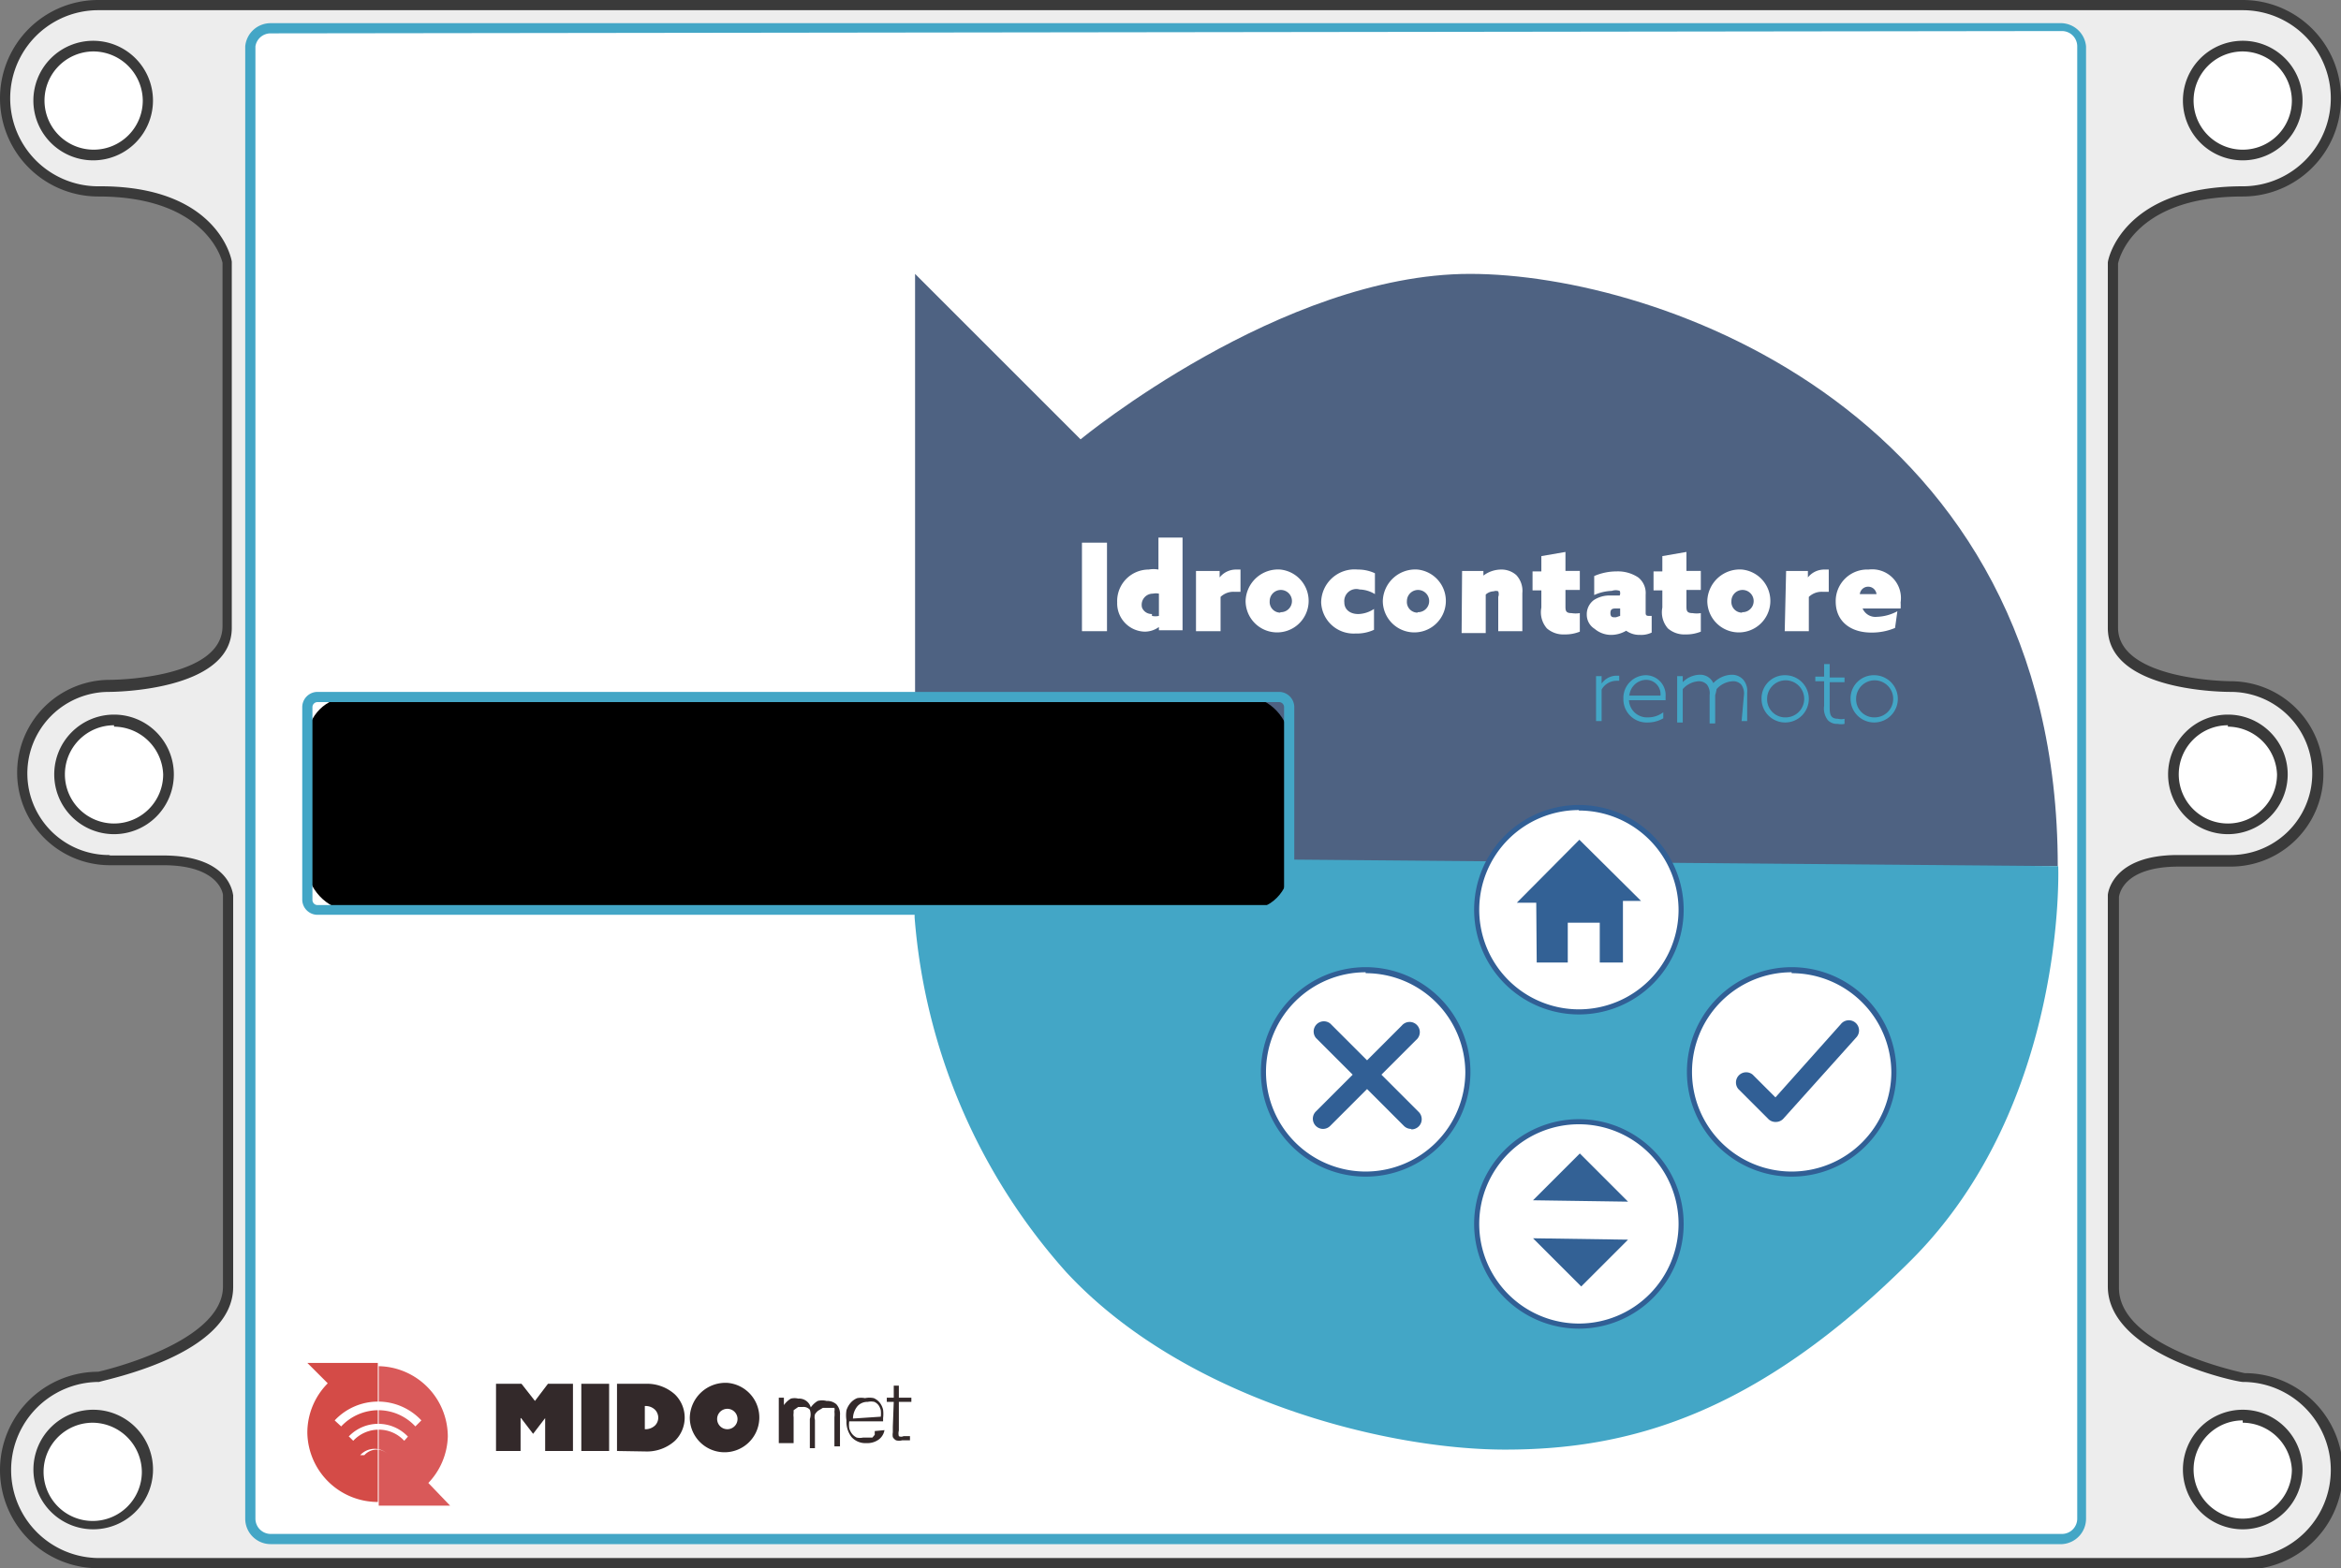 <svg id="Layer_1" data-name="Layer 1" xmlns="http://www.w3.org/2000/svg" viewBox="0 0 50.5 33.84"><rect x="0" y="0" width="50.5" height="33.84" fill="#808080" stroke="none"/><defs><style>.cls-1{fill:#ededed;}.cls-2{fill:#3a3a3a;}.cls-3{fill:#fff;}.cls-4{fill:#43a6c6;}.cls-5{fill:#33292a;}.cls-6{fill:#d44b47;}.cls-7{fill:#d95959;}.cls-8{fill:#302f42;}.cls-9{fill:#4e6282;}.cls-10{fill:#315f95;}.cls-11{fill:#336195;}</style></defs><title>midomet-wired-solo</title><path class="cls-1" d="M2.12,33.73a2,2,0,0,1,0-4s2.8-.55,2.8-1.95V19.31s0-.75-1.4-.75H2.38a1.87,1.87,0,1,1,0-3.75s2.54,0,2.54-1.27V5.67s-.29-1.54-2.8-1.54a2,2,0,1,1,0-4H48.38a2,2,0,0,1,0,4c-2.51,0-2.8,1.54-2.8,1.54v7.88c0,1.27,2.54,1.27,2.54,1.27a1.87,1.87,0,0,1,0,3.75H47c-1.35,0-1.4.75-1.4.75v8.45c0,1.4,2.8,1.95,2.8,1.95a2,2,0,0,1,0,4Z"/><path class="cls-2" d="M48.38,33.84H2.12a2.12,2.12,0,1,1,0-4.24S4.81,29,4.81,27.76V19.31s-.06-.64-1.29-.64H2.37a2,2,0,0,1,0-4s2.43,0,2.43-1.16V5.67S4.5,4.24,2.12,4.24A2.12,2.12,0,1,1,2.12,0H48.38a2.12,2.12,0,0,1,0,4.24c-2.38,0-2.68,1.39-2.69,1.45v7.85c0,1.14,2.4,1.16,2.43,1.16a2,2,0,0,1,0,4H47c-1.22,0-1.28.62-1.29.65v8.44c0,1.29,2.68,1.83,2.71,1.84h0a2.12,2.12,0,0,1,0,4.24Zm-46-15.38H3.52c1.44,0,1.5.82,1.51.86v8.45c0,1.47-2.77,2-2.89,2.05a1.9,1.9,0,1,0,0,3.8H48.38a1.9,1.9,0,0,0,0-3.8c-.14,0-2.91-.59-2.91-2.06V19.31s.06-.86,1.51-.86h1.14a1.76,1.76,0,1,0,0-3.52c-.11,0-2.65,0-2.65-1.38V5.67c0-.09.34-1.65,2.91-1.65a1.9,1.9,0,0,0,0-3.8H2.12a1.9,1.9,0,1,0,0,3.8C4.69,4,5,5.59,5,5.65v7.9c0,1.36-2.54,1.38-2.65,1.38a1.76,1.76,0,1,0,0,3.52Z"/><circle class="cls-3" cx="2.02" cy="2.17" r="1.17"/><path class="cls-2" d="M2,3.46A1.29,1.29,0,1,1,3.3,2.17,1.29,1.29,0,0,1,2,3.46ZM2,1.11A1.06,1.06,0,1,0,3.08,2.17,1.07,1.07,0,0,0,2,1.11Z"/><circle class="cls-3" cx="2.02" cy="31.76" r="1.17"/><path class="cls-2" d="M2,33A1.29,1.29,0,1,1,3.3,31.76,1.29,1.29,0,0,1,2,33ZM2,30.7a1.06,1.06,0,1,0,1.06,1.06A1.07,1.07,0,0,0,2,30.7Z"/><circle class="cls-3" cx="2.46" cy="16.74" r="1.17"/><path class="cls-2" d="M2.46,18a1.29,1.29,0,1,1,1.29-1.29A1.29,1.29,0,0,1,2.46,18Zm0-2.35a1.06,1.06,0,1,0,1.06,1.06A1.07,1.07,0,0,0,2.46,15.68Z"/><circle class="cls-3" cx="48.06" cy="16.74" r="1.17"/><path class="cls-2" d="M48.06,18a1.29,1.29,0,1,1,1.29-1.29A1.29,1.29,0,0,1,48.06,18Zm0-2.35a1.06,1.06,0,1,0,1.06,1.06A1.07,1.07,0,0,0,48.06,15.68Z"/><circle class="cls-3" cx="48.38" cy="2.17" r="1.17"/><path class="cls-2" d="M48.38,3.46a1.29,1.29,0,1,1,1.29-1.29A1.29,1.29,0,0,1,48.38,3.46Zm0-2.35a1.06,1.06,0,1,0,1.06,1.06A1.07,1.07,0,0,0,48.38,1.11Z"/><circle class="cls-3" cx="48.38" cy="31.76" r="1.17"/><path class="cls-2" d="M48.38,33a1.29,1.29,0,1,1,1.29-1.29A1.29,1.29,0,0,1,48.38,33Zm0-2.35a1.06,1.06,0,1,0,1.06,1.06A1.07,1.07,0,0,0,48.38,30.7Z"/><rect class="cls-3" x="5.4" y="0.61" width="39.53" height="32.61" rx="0.44" ry="0.44"/><path class="cls-4" d="M44.48,33.32H5.84a.55.55,0,0,1-.55-.55V1A.55.55,0,0,1,5.84.5H44.48A.55.55,0,0,1,45,1V32.77A.55.55,0,0,1,44.48,33.32ZM5.84.72A.33.33,0,0,0,5.51,1V32.77a.33.33,0,0,0,.33.33H44.48a.33.33,0,0,0,.33-.33V1a.33.33,0,0,0-.33-.33Z"/><polygon class="cls-5" points="10.7 29.86 11.25 29.86 11.54 30.23 11.82 29.86 12.36 29.86 12.36 31.31 11.76 31.31 11.76 30.6 11.76 30.6 11.5 30.94 11.24 30.6 11.23 30.6 11.23 31.31 10.7 31.31 10.7 29.86"/><rect class="cls-5" x="12.54" y="29.86" width="0.6" height="1.45"/><path class="cls-5" d="M13.31,31.31V29.86h.61a.9.9,0,0,1,.64.23.7.7,0,0,1,0,1,.9.9,0,0,1-.64.23Zm.6-.47h0a.3.3,0,0,0,.22-.08.24.24,0,0,0,.07-.17.25.25,0,0,0-.07-.17.29.29,0,0,0-.22-.08h0Z"/><path class="cls-5" d="M15.69,29.84a.75.75,0,1,1-.81.75.77.77,0,0,1,.81-.75m0,1a.22.22,0,1,0-.22-.22.22.22,0,0,0,.22.22"/><path class="cls-6" d="M6.63,29.41l.44.44a1.51,1.51,0,0,0-.44,1.07v0a1.52,1.52,0,0,0,1.52,1.49h0v-3Z"/><path class="cls-7" d="M9.24,32a1.51,1.51,0,0,0,.42-1v0a1.52,1.52,0,0,0-1.49-1.52V31h0v1.49H9.71Z"/><path class="cls-8" d="M6.63,30.93v0h0v0"/><path class="cls-5" d="M16.8,30.16h.11v.16a.51.51,0,0,1,.15-.14.32.32,0,0,1,.16,0,.26.26,0,0,1,.27.19.48.48,0,0,1,.15-.14.37.37,0,0,1,.19,0,.3.3,0,0,1,.21.07.31.31,0,0,1,.08.24v.67H18v-.63a.52.52,0,0,0,0-.12.19.19,0,0,0,0-.08l-.06,0h-.09l-.1,0-.1.06a.3.3,0,0,0-.07.08.23.23,0,0,0,0,.12v.61h-.11v-.63a.31.31,0,0,0,0-.2.18.18,0,0,0-.15-.06l-.1,0-.1.07,0,0,0,0,0,.06a.32.32,0,0,0,0,.09v.56H16.8Z"/><path class="cls-5" d="M19.08,30.86a.32.32,0,0,1-.12.2.42.42,0,0,1-.27.08.4.4,0,0,1-.32-.13.54.54,0,0,1-.11-.36.69.69,0,0,1,0-.22.46.46,0,0,1,.09-.16.38.38,0,0,1,.14-.1.44.44,0,0,1,.17,0,.45.45,0,0,1,.19,0,.34.34,0,0,1,.13.1.39.39,0,0,1,.07.15.73.73,0,0,1,0,.18v.07h-.73a.55.55,0,0,0,0,.15.36.36,0,0,0,.06.12.29.29,0,0,0,.1.08.31.31,0,0,0,.14,0h.12l.08,0,.05-.06,0-.08ZM19,30.57a.57.57,0,0,0,0-.14.32.32,0,0,0-.05-.11.23.23,0,0,0-.09-.07.33.33,0,0,0-.14,0,.29.29,0,0,0-.22.09.43.43,0,0,0-.1.27Z"/><path class="cls-5" d="M19.28,30.25h-.15v-.09h.15V29.9h.11v.26h.27v.09h-.27v.62a.23.23,0,0,0,0,.12.11.11,0,0,0,.1,0h.08l.06,0,0,.09-.07,0h-.1a.25.25,0,0,1-.13,0,.18.18,0,0,1-.07-.07.28.28,0,0,1,0-.1s0-.08,0-.12Z"/><path class="cls-3" d="M7.23,30.66l.13.12a1.1,1.1,0,0,1,.8-.35,1.09,1.09,0,0,1,.8.35l.13-.13a1.28,1.28,0,0,0-1.87,0"/><path class="cls-3" d="M7.53,31l.09.09a.75.75,0,0,1,.55-.24.74.74,0,0,1,.55.24L8.8,31a.88.88,0,0,0-1.28,0"/><path class="cls-3" d="M7.86,31.4l0,0a.36.36,0,0,1,.27-.12.36.36,0,0,1,.26.12l0,0a.42.42,0,0,0-.62,0"/><path class="cls-9" d="M19.74,12.7V5.91l3.57,3.57s4.33-3.57,8.4-3.57,12.68,3,12.68,12.78H19.74Z"/><path class="cls-4" d="M44.4,18.69s.2,5.13-3.17,8.5-6.14,4.09-8.76,4.09S25.52,30.17,23,27.45a13,13,0,0,1-3.27-7.65V18.48Z"/><rect x="6.63" y="15.04" width="21.18" height="4.6" rx="0.91" ry="0.91"/><path class="cls-4" d="M27.59,19.74H6.85a.33.33,0,0,1-.33-.33V15.26a.33.33,0,0,1,.33-.33H27.59a.33.33,0,0,1,.33.33v4.16A.33.33,0,0,1,27.59,19.74ZM6.85,15.15a.11.11,0,0,0-.11.11v4.16a.11.11,0,0,0,.11.11H27.59a.11.11,0,0,0,.11-.11V15.26a.11.11,0,0,0-.11-.11Z"/><circle class="cls-3" cx="34.06" cy="19.63" r="2.2"/><path class="cls-10" d="M34.06,21.89a2.26,2.26,0,1,1,2.26-2.26A2.26,2.26,0,0,1,34.06,21.89Zm0-4.41a2.15,2.15,0,1,0,2.15,2.15A2.15,2.15,0,0,0,34.06,17.49Z"/><circle class="cls-3" cx="34.06" cy="26.41" r="2.2"/><path class="cls-10" d="M34.06,28.67a2.26,2.26,0,1,1,2.26-2.26A2.26,2.26,0,0,1,34.06,28.67Zm0-4.41a2.15,2.15,0,1,0,2.15,2.15A2.15,2.15,0,0,0,34.06,24.26Z"/><circle class="cls-3" cx="29.46" cy="23.13" r="2.2"/><path class="cls-10" d="M29.46,25.39a2.26,2.26,0,1,1,2.26-2.26A2.26,2.26,0,0,1,29.46,25.39Zm0-4.41a2.15,2.15,0,1,0,2.15,2.15A2.15,2.15,0,0,0,29.46,21Z"/><circle class="cls-3" cx="38.65" cy="23.13" r="2.2"/><path class="cls-10" d="M38.65,25.39a2.26,2.26,0,1,1,2.26-2.26A2.26,2.26,0,0,1,38.65,25.39Zm0-4.41a2.15,2.15,0,1,0,2.15,2.15A2.15,2.15,0,0,0,38.65,21Z"/><path class="cls-10" d="M30.45,24.36a.22.22,0,0,1-.16-.06l-1.9-1.9a.22.22,0,0,1,.31-.31l1.9,1.9a.22.22,0,0,1-.16.38Z"/><path class="cls-10" d="M28.55,24.36a.22.22,0,0,1-.16-.38l1.85-1.85a.22.22,0,1,1,.31.31L28.7,24.29A.22.22,0,0,1,28.55,24.36Z"/><path class="cls-10" d="M38.31,24.21a.22.22,0,0,1-.16-.06l-.65-.65a.22.22,0,0,1,.31-.31l.49.49,1.41-1.58a.22.22,0,1,1,.33.29l-1.57,1.75a.22.22,0,0,1-.16.07Z"/><polygon class="cls-11" points="33.07 25.9 34.08 24.89 35.12 25.93 33.07 25.9"/><polygon class="cls-11" points="35.12 26.75 34.11 27.76 33.07 26.72 35.12 26.75"/><polygon class="cls-11" points="33.14 19.48 32.72 19.48 34.07 18.12 35.4 19.44 35.01 19.44 35.01 20.77 34.51 20.77 34.51 19.91 33.82 19.91 33.82 20.77 33.15 20.77 33.14 19.48"/><path class="cls-3" d="M23.34,11.71h.54v1.91h-.54Z"/><path class="cls-3" d="M24.78,12.29a.58.58,0,0,1,.21,0h0V11.6h.52v2H25v-.07h0a.52.52,0,0,1-.31.1A.61.61,0,0,1,24.1,13,.68.68,0,0,1,24.78,12.29Zm.07,1a.34.34,0,0,0,.15,0v-.48a.32.32,0,0,0-.13,0,.24.24,0,0,0-.24.27C24.63,13.13,24.7,13.25,24.85,13.25Z"/><path class="cls-3" d="M25.8,12.32h.51v.14h0a.45.45,0,0,1,.35-.17h.1v.48l-.14,0a.4.4,0,0,0-.29.11v.74H25.8Z"/><path class="cls-3" d="M27.62,12.29a.68.68,0,1,1-.75.68A.7.7,0,0,1,27.62,12.29Zm0,.92a.24.24,0,1,0-.23-.24A.23.23,0,0,0,27.62,13.22Z"/><path class="cls-3" d="M29.29,12.29a.85.85,0,0,1,.37.08v.45a.67.67,0,0,0-.33-.1A.26.26,0,0,0,29,13c0,.15.12.25.3.25a.64.64,0,0,0,.34-.11v.45a.88.88,0,0,1-.4.08A.7.7,0,0,1,28.5,13,.72.72,0,0,1,29.29,12.29Z"/><path class="cls-3" d="M30.58,12.29a.68.68,0,1,1-.75.68A.7.7,0,0,1,30.58,12.29Zm0,.92a.24.24,0,1,0-.23-.24A.23.23,0,0,0,30.58,13.22Z"/><path class="cls-3" d="M31.54,12.32H32v.1h0a.64.64,0,0,1,.38-.13.48.48,0,0,1,.33.12.5.5,0,0,1,.13.39v.82h-.52v-.74a.17.17,0,0,0,0-.12.14.14,0,0,0-.1,0,.26.26,0,0,0-.17.07v.83h-.52Z"/><path class="cls-3" d="M33.25,13.11v-.37h-.19v-.41h.19V12l.52-.09v.41h.31v.41h-.31v.34c0,.1,0,.16.13.16a.56.56,0,0,0,.18,0v.4a.84.84,0,0,1-.33.06.54.54,0,0,1-.38-.13A.53.53,0,0,1,33.25,13.11Z"/><path class="cls-3" d="M34.4,13.57a.36.36,0,0,1-.17-.31.38.38,0,0,1,.15-.31.62.62,0,0,1,.36-.1l.2,0v0a.12.12,0,0,0,0-.1.26.26,0,0,0-.17,0,1,1,0,0,0-.38.09v-.41a1.22,1.22,0,0,1,.48-.1.79.79,0,0,1,.47.13.43.43,0,0,1,.16.37v.38c0,.05,0,.08.07.08l.06,0v.36a.52.52,0,0,1-.25.05.49.49,0,0,1-.3-.09h0a.64.64,0,0,1-.34.09A.55.55,0,0,1,34.4,13.57Zm.55-.28v-.16h-.08c-.07,0-.13,0-.13.1s.06.09.12.09Z"/><path class="cls-3" d="M35.86,13.11v-.37h-.19v-.41h.19V12l.52-.09v.41h.31v.41h-.31v.34c0,.1,0,.16.13.16a.56.56,0,0,0,.18,0v.4a.84.84,0,0,1-.33.06.54.54,0,0,1-.38-.13A.53.53,0,0,1,35.86,13.11Z"/><path class="cls-3" d="M37.58,12.29a.68.68,0,1,1-.75.68A.7.7,0,0,1,37.58,12.29Zm0,.92a.24.24,0,1,0-.23-.24A.23.23,0,0,0,37.58,13.22Z"/><path class="cls-3" d="M38.53,12.32H39v.14h0a.45.45,0,0,1,.35-.17h.1v.48l-.14,0a.4.4,0,0,0-.29.11v.74h-.52Z"/><path class="cls-3" d="M40.88,13.55a1.29,1.29,0,0,1-.51.1c-.46,0-.77-.25-.77-.67a.68.68,0,0,1,.71-.69A.62.62,0,0,1,41,13a1,1,0,0,1,0,.13h-.82a.3.3,0,0,0,.31.18,1,1,0,0,0,.44-.12Zm-.76-.73h.36a.18.18,0,0,0-.18-.16A.18.18,0,0,0,40.12,12.82Z"/><path class="cls-4" d="M34.43,14.59h.12v.16h0a.4.4,0,0,1,.32-.17h.06v.11h-.06a.37.37,0,0,0-.32.19v.68h-.12Z"/><path class="cls-4" d="M35.14,15.11a.39.39,0,0,0,.41.37.54.54,0,0,0,.33-.11v.13a.66.66,0,0,1-.34.09.5.5,0,0,1-.52-.51.49.49,0,0,1,.48-.51.43.43,0,0,1,.43.46s0,.06,0,.08Zm0-.1h.68a.31.31,0,0,0-.32-.34A.37.37,0,0,0,35.15,15Z"/><path class="cls-4" d="M37.62,15a.32.32,0,0,0-.06-.23.24.24,0,0,0-.18-.07.5.5,0,0,0-.35.17A.83.83,0,0,1,37,15v.61h-.12V15a.31.31,0,0,0-.06-.23.24.24,0,0,0-.18-.07.5.5,0,0,0-.34.17v.72h-.12v-1h.12v.13h0a.53.53,0,0,1,.36-.16.31.31,0,0,1,.3.18.57.57,0,0,1,.39-.18.33.33,0,0,1,.25.1.38.38,0,0,1,.09.29v.61h-.12Z"/><path class="cls-4" d="M38.51,14.57a.51.51,0,1,1-.51.51A.5.5,0,0,1,38.51,14.57Zm0,.91a.4.4,0,1,0-.39-.4A.39.39,0,0,0,38.51,15.48Z"/><path class="cls-4" d="M39.35,15.23V14.7h-.19v-.1h.19v-.27l.12,0v.29h.32v.1h-.32v.52c0,.15,0,.27.18.27a.28.28,0,0,0,.14,0v.11a.38.38,0,0,1-.15,0,.27.27,0,0,1-.21-.08A.41.41,0,0,1,39.35,15.23Z"/><path class="cls-4" d="M40.43,14.57a.51.51,0,1,1-.51.51A.5.5,0,0,1,40.43,14.57Zm0,.91a.4.4,0,1,0-.39-.4A.39.39,0,0,0,40.43,15.48Z"/></svg>